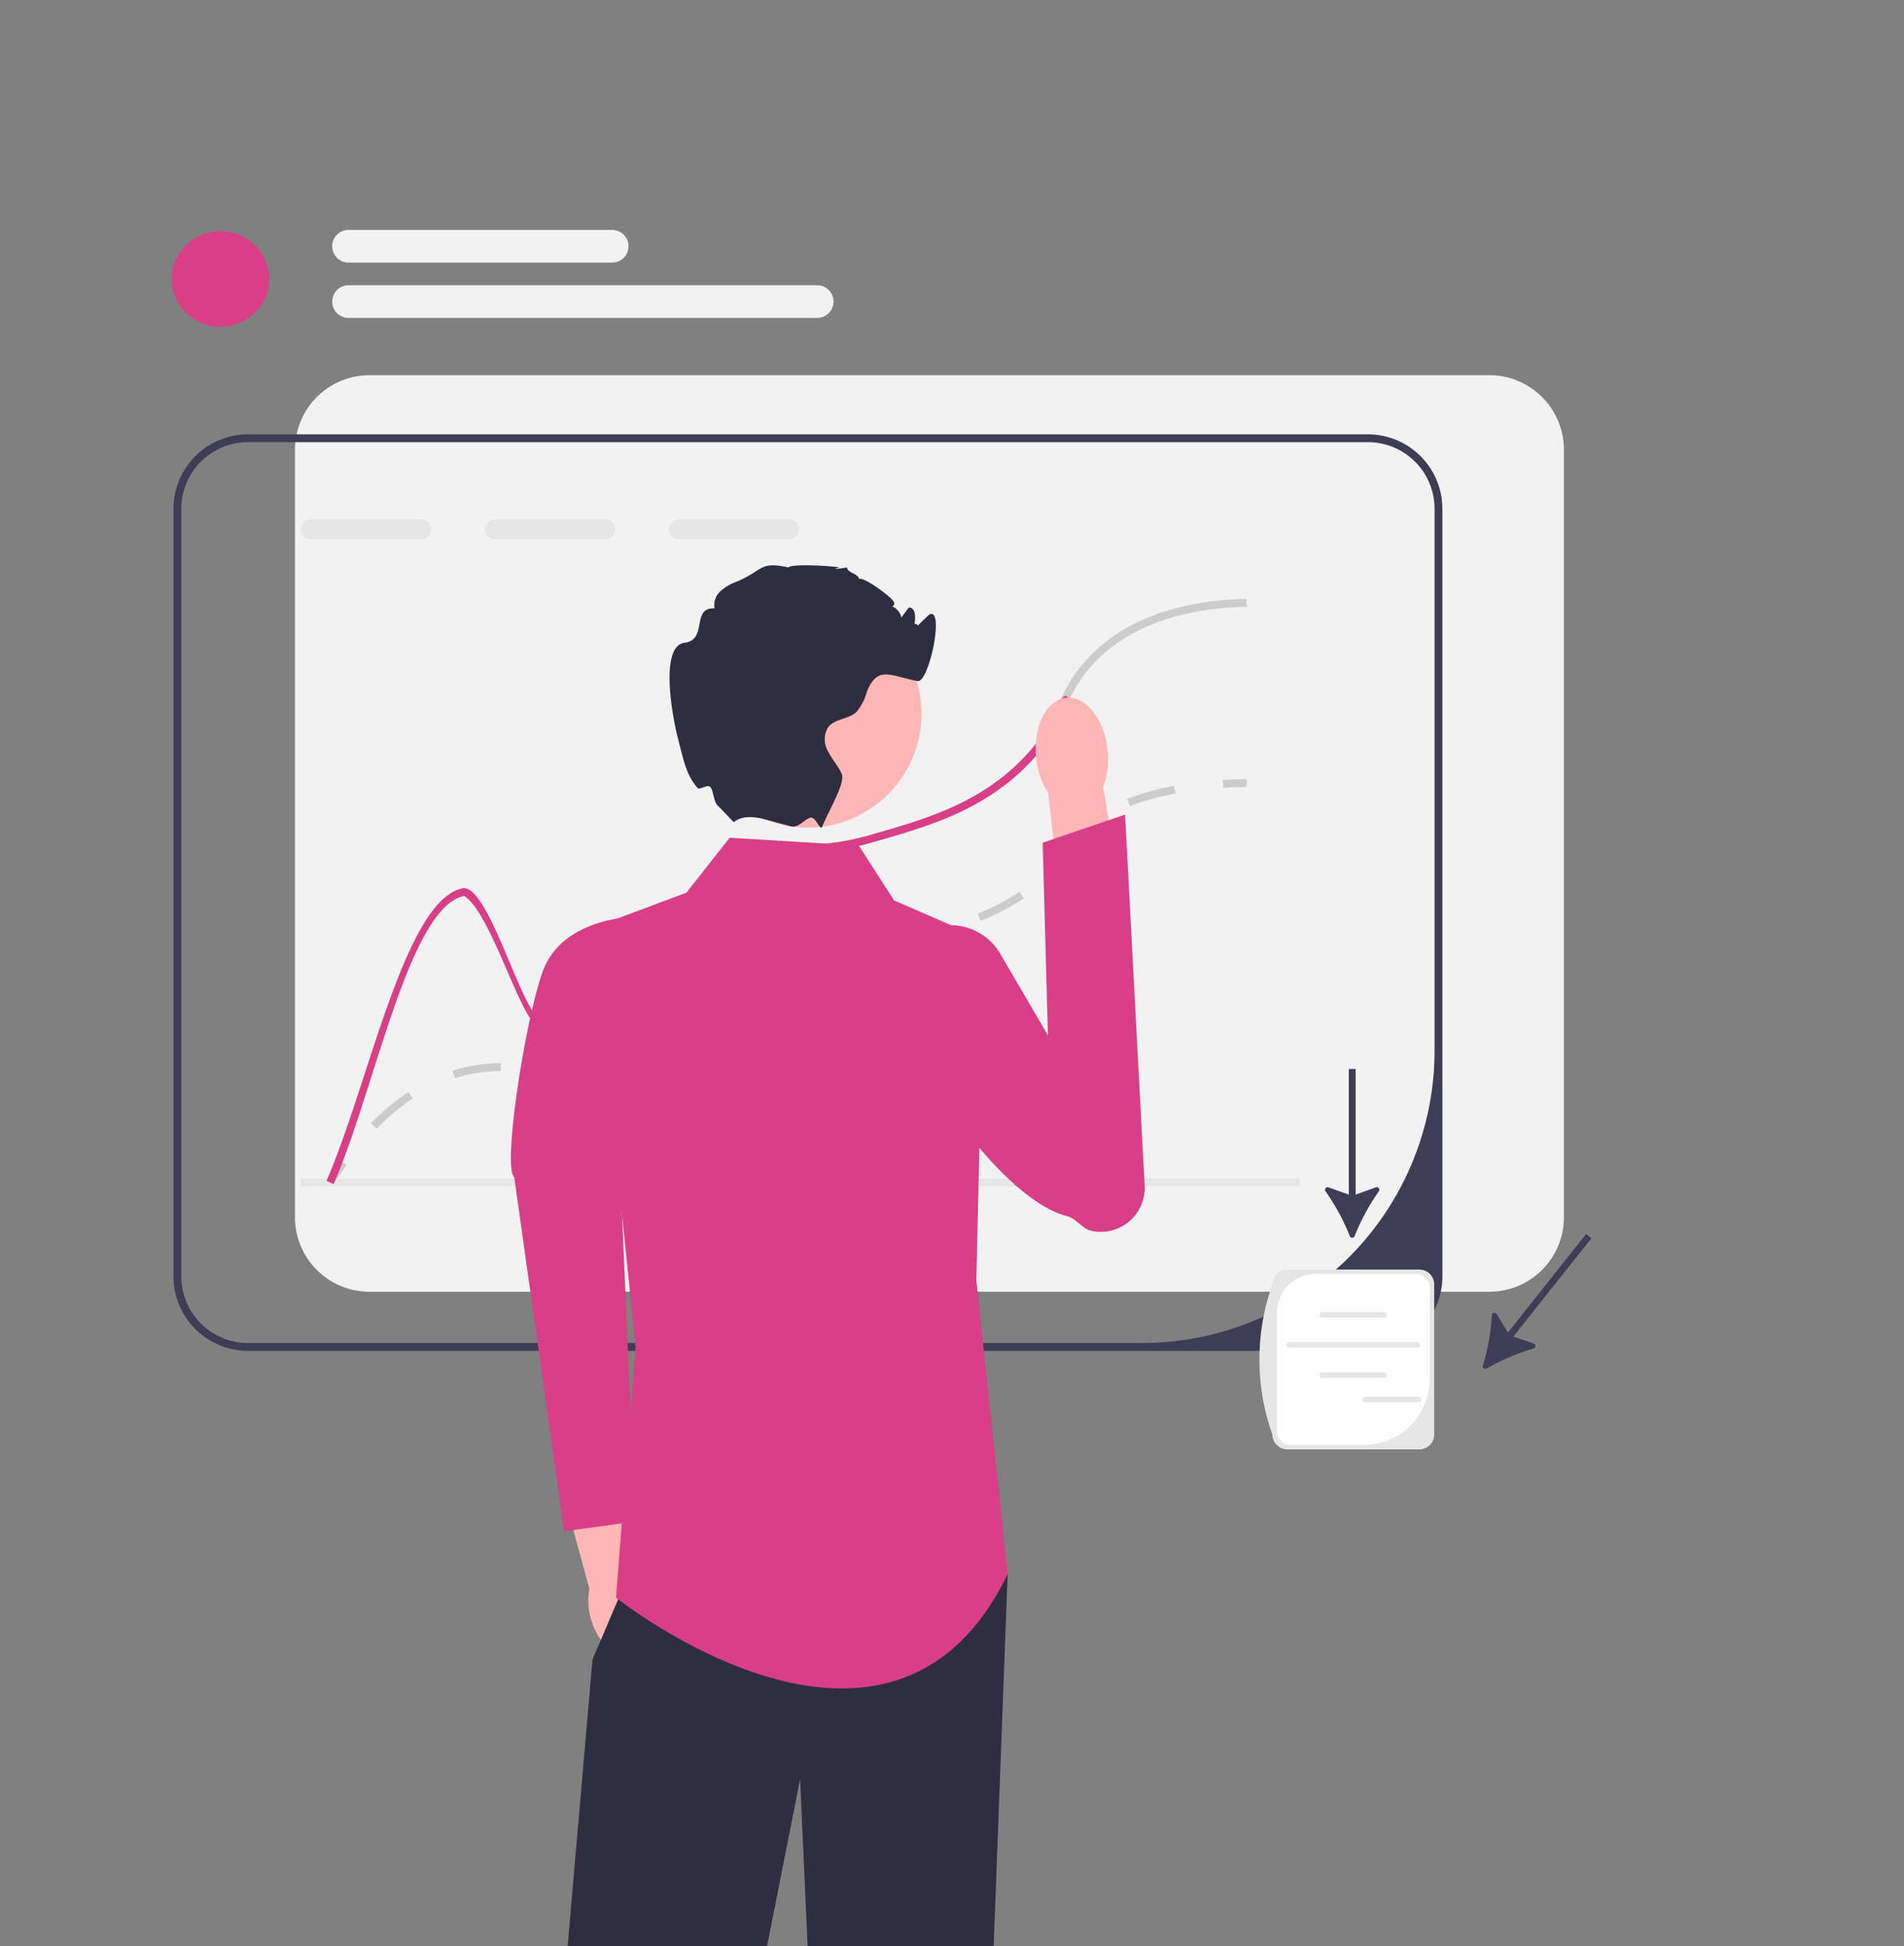 <svg xmlns="http://www.w3.org/2000/svg" width="182" height="186.022" viewBox="0 0 182 186.022">
  <rect x="0" y="0" width="182" height="186.022" fill="#808080" stroke="none"/>
  <g id="Group_58" data-name="Group 58" transform="translate(-486 -6252)">
    <g id="Group_16" data-name="Group 16" transform="translate(502.402 6273.977)">
      <g id="Group_7" data-name="Group 7" transform="translate(0.178 13.887)">
        <path id="Path_97" data-name="Path 97" d="M145.676,37.094H38.62A7.128,7.128,0,0,0,31.5,44.215v73.362A7.128,7.128,0,0,0,38.62,124.7H145.676a7.128,7.128,0,0,0,7.121-7.121V44.214a7.128,7.128,0,0,0-7.121-7.121Z" transform="translate(-19.885 -37.094)" fill="#f2f2f2"/>
        <path id="Path_98" data-name="Path 98" d="M114.651,52.188H7.6A7.128,7.128,0,0,0,.475,59.308v73.362A7.128,7.128,0,0,0,7.6,139.791H114.651a7.128,7.128,0,0,0,7.121-7.121V59.308a7.128,7.128,0,0,0-7.121-7.121Zm6.372,58.89a27.964,27.964,0,0,1-27.964,27.964H7.6a6.372,6.372,0,0,1-6.372-6.372V59.308A6.372,6.372,0,0,1,7.6,52.937H114.651a6.372,6.372,0,0,1,6.372,6.372Z" transform="translate(-0.475 -46.537)" fill="#3f3d56"/>
      </g>
      <g id="Group_8" data-name="Group 8" transform="translate(14.836 52.483)">
        <path id="Path_99" data-name="Path 99" d="M40.263,239.9l-.634-.4c.412-.655.837-1.289,1.263-1.886l.609.435C41.084,238.638,40.667,239.26,40.263,239.9Z" transform="translate(-39.629 -201.143)" fill="#ccc"/>
        <path id="Path_100" data-name="Path 100" d="M51.454,174.7l-.536-.523a21.892,21.892,0,0,1,3.574-2.987l.413.625A21.137,21.137,0,0,0,51.454,174.7Zm18.68-4.726a14.306,14.306,0,0,1-2.318-.214l.121-.739a13.4,13.4,0,0,0,2.2.2,10.139,10.139,0,0,0,2.217-.248l.162.731A10.888,10.888,0,0,1,70.133,169.973Zm-11.2-.1-.225-.714a15.778,15.778,0,0,1,2.476-.565,14.561,14.561,0,0,1,2.105-.155h.046v.749h-.046a13.812,13.812,0,0,0-2,.147,15.03,15.03,0,0,0-2.358.538Zm17.847-2.164-.479-.576a15.028,15.028,0,0,0,2.558-2.995l.313-.437.608.438-.311.434A15.593,15.593,0,0,1,76.776,167.71Zm6-6.865-.461-.59a13.747,13.747,0,0,1,3.486-1.951q.341-.134.654-.241l.242.709c-.2.068-.405.144-.622.229A13.005,13.005,0,0,0,82.781,160.845Zm9.039-2.6c-.252,0-.491,0-.72,0l.009-.749c.235,0,.48,0,.739,0a31.661,31.661,0,0,0,3.791-.22l.086.744a32.859,32.859,0,0,1-3.9.225Zm8.46-.981-.148-.734c1.345-.272,2.909-.6,4.458-1l.187.725c-1.566.4-3.142.73-4.5,1Zm8.907-2.424-.28-.694a21.078,21.078,0,0,0,3.985-2.087l.42.62a21.812,21.812,0,0,1-4.125,2.161Zm7.565-5.35-.608-.438c.209-.29.39-.573.564-.846a9.653,9.653,0,0,1,2.318-2.667l.089-.071.464.588-.082.066a8.91,8.91,0,0,0-2.158,2.488C117.16,148.892,116.973,149.183,116.752,149.49Zm6.717-5.616-.273-.7a24.917,24.917,0,0,1,4.48-1.251l.138.736a24.187,24.187,0,0,0-4.345,1.213Z" transform="translate(-46.692 -141.275)" fill="#ccc"/>
        <path id="Path_101" data-name="Path 101" d="M268.465,141.025l-.047-.747c.728-.046,1.488-.075,2.261-.089l.014.749C269.931,140.95,269.181,140.98,268.465,141.025Z" transform="translate(-182.766 -140.188)" fill="#ccc"/>
      </g>
      <g id="Group_9" data-name="Group 9" transform="translate(12.356 27.651)">
        <path id="Path_102" data-name="Path 102" d="M44.467,73.859h-10.5a.96.96,0,0,0,0,1.921h10.5a.96.96,0,0,0,0-1.921Z" transform="translate(-33.003 -73.859)" fill="#e6e6e6"/>
        <path id="Path_103" data-name="Path 103" d="M91.466,73.859h-10.5a.96.96,0,0,0,0,1.921h10.5a.96.96,0,0,0,0-1.921Z" transform="translate(-62.408 -73.859)" fill="#e6e6e6"/>
        <path id="Path_104" data-name="Path 104" d="M138.466,73.859h-10.5a.96.96,0,0,0,0,1.921h10.5a.96.96,0,0,0,0-1.921Z" transform="translate(-91.812 -73.859)" fill="#e6e6e6"/>
      </g>
      <rect id="Rectangle_44" data-name="Rectangle 44" width="95.465" height="0.749" transform="translate(12.345 90.669)" fill="#e6e6e6"/>
      <path id="Path_105" data-name="Path 105" d="M241.954,94.937c-6.795.176-11.864,2.175-15.076,5.934a12.981,12.981,0,0,0-2.179,3.65,16.119,16.119,0,0,1-2.224,3.864v-1.273a16.66,16.66,0,0,0,1.539-2.894,13.514,13.514,0,0,1,2.295-3.83c3.354-3.931,8.611-6.016,15.623-6.2Z" transform="translate(-139.186 -58.927)" fill="#ccc"/>
      <path id="Path_106" data-name="Path 106" d="M110.259,120.019a16.119,16.119,0,0,1-2.224,3.864q-.213.275-.46.573c-4.335,5.155-10.127,6.847-14.784,8.21-.292.086-.577.165-.854.24a25.675,25.675,0,0,1-8.1,1.056,7.7,7.7,0,0,0-4.818,1.1c-3.673,2.093-5.178,5.155-6.634,8.116-1.5,3.047-2.916,5.926-6.525,7.278a9,9,0,0,1-6.125-.015c-1.6-.423-4.48-10.836-7.031-12.354-5.267,1.1-8.468,18.318-12.463,27.535l-.689-.3c4.1-9.449,7.476-26.809,12.994-27.969,2.46-.517,5.7,11.92,7.379,12.362a8.348,8.348,0,0,0,5.672.037c3.332-1.243,4.62-3.867,6.114-6.9,1.438-2.92,3.066-6.23,6.933-8.438a8.416,8.416,0,0,1,5.2-1.194,25.1,25.1,0,0,0,8.086-1.082l.644-.183c4.56-1.333,10.232-2.991,14.417-7.97a16.129,16.129,0,0,0,1.037-1.366,16.664,16.664,0,0,0,1.539-2.894c.532-1.213,1.194-.857.685.3Z" transform="translate(-24.747 -74.425)" fill="#d83f87"/>
      <g id="Group_10" data-name="Group 10" transform="translate(32.431 65.6)">
        <path id="Path_107" data-name="Path 107" d="M107.758,329.6a6.115,6.115,0,0,0-1.408-2.54l-2.2-10.007-4.785,1.172,2.742,10.025a6.068,6.068,0,0,0,.152,2.893c.677,2.357,2.456,3.923,3.973,3.5s2.2-2.682,1.521-5.04h0Z" transform="translate(-94.6 -263.957)" fill="#ffb6b6"/>
        <path id="Path_108" data-name="Path 108" d="M99.124,175.226s-7.556-.155-9.478,5.348c-1.749,5.009-3.822,18.769-2.7,19.564l4.771,33.875,6.8-.935-1.746-40.645,2.352-17.208Z" transform="translate(-86.628 -175.226)" fill="#d83f87"/>
      </g>
      <path id="Path_109" data-name="Path 109" d="M143.186,340.685l-1.34,35.565H124.063l-.719-15.937-3.16,15.937H101.125l2.377-27.4,2.456-5.762,1.662-3.9Z" transform="translate(-63.267 -212.205)" fill="#2f2e41"/>
      <path id="Path_110" data-name="Path 110" d="M132.932,155.937l-12.354-.749-4.118,5.241-8.985,3.369,4.118,40.058-1.872,23.96s26.206,20.965,37.437-2.246l-2.995-28.078.749-32.57-8.611-3.744Z" transform="translate(-67.239 -97.09)" fill="#d83f87"/>
      <g id="Group_11" data-name="Group 11" transform="translate(69.33 44.707)">
        <path id="Path_111" data-name="Path 111" d="M227.512,124.447a7.461,7.461,0,0,1-.428,3.5l2.058,12.284-5.874.808-1.455-12.548a7.461,7.461,0,0,1-1.134-3.336c-.306-2.965.975-5.527,2.862-5.722s3.665,2.051,3.971,5.016h0Z" transform="translate(-207.365 -119.419)" fill="#ffb6b6"/>
        <path id="Path_112" data-name="Path 112" d="M195.106,162.633a5.53,5.53,0,0,0-9.3-.468c-.615.907-.444,1.927-.59,3.153-.623,5.2,9.346,20.575,16.244,22.346.905.232,1.421,1.209,2.335,1.405h0a4.2,4.2,0,0,0,5.08-4.331L207,149.281l-7.872,2.685.5,18.408-4.529-7.741Z" transform="translate(-185.191 -138.102)" fill="#d83f87"/>
      </g>
      <g id="Group_12" data-name="Group 12" transform="translate(47.59 32.059)">
        <circle id="Ellipse_9" data-name="Ellipse 9" cx="10.882" cy="10.882" r="10.882" transform="translate(2.326 3.306)" fill="#ffb6b6"/>
        <path id="Path_113" data-name="Path 113" d="M150.464,91.831a20.36,20.36,0,0,1,1.5-1.5c1.5-.749-.041,6.57-1.123,6.364-2.662-.505-3.811-1.509-4.844,1a5.033,5.033,0,0,1-1.03,1.98c-.771.678-2.052.621-2.68,1.43a2.246,2.246,0,0,0,.015,2.344c.374.738.943,1.363,1.284,2.115.382.846-1.247,3.538-1.868,5.05v0l0,.009c-.165.4-.558-.746-.972-.86-.5-.137-1.226,1.034-2.016.821,0,0-.007,0-.011,0-.752-.21-1.591-.434-2.422-.659h0c-2.34-.636-2.931.277-3.044.251l-1.453-1.52c-.5-.363-.442-1.535-.794-1.849-.287-.257-1,.337-1.215.09-1.036-1.213-1.274-2.426-1.884-4.822-.558-2.19-1.715-8.745.663-9.041,2.242-.281.6-3.4,2.86-3.287a1.782,1.782,0,0,1,.524-1.6,4.235,4.235,0,0,1,1.486-.91c2.677-1.093,2.231-2.033,5.054-1.4.281-.393,4.358-.131,4.867,0,.037.007-1.262.318.749,0-.075.46,1.2.663,1.123,1.123.281-.378,3.3,1.793,3.369,2.246.094.565-.76.277-.191.363.337.052.913.738.857,1.078.243-.329.487-.655.734-.985.045,0,.086.011.131.019,1.138.217-.167,3.938-.12,2.778.086-2.13,1.595-.884.46-.633Z" transform="translate(-127.12 -85.633)" fill="#2f2e41"/>
      </g>
      <path id="Path_114" data-name="Path 114" d="M296.872,230.2a.246.246,0,0,0,.457,0,20.885,20.885,0,0,1,2.322-4.288.247.247,0,0,0-.285-.378l-1.94.7V214.224h-.65v12.012l-1.941-.7a.247.247,0,0,0-.285.378,20.9,20.9,0,0,1,2.323,4.288Z" transform="translate(-184.247 -134.025)" fill="#3f3d56"/>
      <path id="Path_115" data-name="Path 115" d="M334.808,268.929a.246.246,0,0,0,.358.284,20.881,20.881,0,0,1,4.485-1.914.247.247,0,0,0,.012-.473l-1.956-.657,7.471-9.407-.509-.4-7.471,9.407-1.083-1.757a.247.247,0,0,0-.458.119,20.9,20.9,0,0,1-.848,4.8Z" transform="translate(-209.458 -160.385)" fill="#3f3d56"/>
      <g id="Group_14" data-name="Group 14" transform="translate(103.987 99.37)">
        <path id="Path_116" data-name="Path 116" d="M293.049,282.622H280.425A1.423,1.423,0,0,1,279,281.2a21.377,21.377,0,0,1,0-14.347,1.423,1.423,0,0,1,1.422-1.421h12.624a1.423,1.423,0,0,1,1.422,1.421V281.2A1.423,1.423,0,0,1,293.049,282.622Z" transform="translate(-277.764 -265.432)" fill="#e6e6e6"/>
        <path id="Path_117" data-name="Path 117" d="M285.908,266.563a3.7,3.7,0,0,0-3.7,3.7V281.6a1.3,1.3,0,0,0,1.3,1.3h6.981a6.337,6.337,0,0,0,6.337-6.337v-8.7a1.3,1.3,0,0,0-1.3-1.3h-9.615Z" transform="translate(-280.542 -266.14)" fill="#fff"/>
        <g id="Group_13" data-name="Group 13" transform="translate(2.561 4.052)">
          <path id="Path_118" data-name="Path 118" d="M299.256,276.8h-5.911a.27.27,0,1,1,0-.54h5.911a.27.27,0,0,1,0,.54Z" transform="translate(-289.904 -276.256)" fill="#e6e6e6"/>
          <path id="Path_119" data-name="Path 119" d="M299.256,292.19h-5.911a.27.27,0,1,1,0-.54h5.911a.27.27,0,0,1,0,.54Z" transform="translate(-289.904 -285.887)" fill="#e6e6e6"/>
          <path id="Path_120" data-name="Path 120" d="M297.127,284.5H284.874a.27.27,0,1,1,0-.54h12.254a.27.27,0,0,1,0,.54Z" transform="translate(-284.603 -281.075)" fill="#e6e6e6"/>
        </g>
        <path id="Path_121" data-name="Path 121" d="M309.447,298.448h-5.113a.27.27,0,1,1,0-.54h5.113a.27.27,0,0,1,0,.54Z" transform="translate(-294.217 -285.749)" fill="#e6e6e6"/>
      </g>
      <g id="Group_15" data-name="Group 15" transform="translate(0)">
        <ellipse id="Ellipse_10" data-name="Ellipse 10" cx="4.666" cy="4.568" rx="4.666" ry="4.568" transform="translate(0 0.12)" fill="#d83f87"/>
        <path id="Path_122" data-name="Path 122" d="M67.795,3.125H42.68A1.563,1.563,0,1,1,42.68,0H67.795a1.563,1.563,0,1,1,0,3.125Z" transform="translate(-25.724)" fill="#f2f2f2"/>
        <path id="Path_123" data-name="Path 123" d="M87.394,17.252H42.68a1.563,1.563,0,1,1,0-3.125H87.394a1.563,1.563,0,1,1,0,3.125Z" transform="translate(-25.724 -8.838)" fill="#f2f2f2"/>
      </g>
    </g>
    <rect id="Rectangle_84" data-name="Rectangle 84" width="182" height="186" transform="translate(486 6252)" fill="none"/>
  </g>
</svg>
